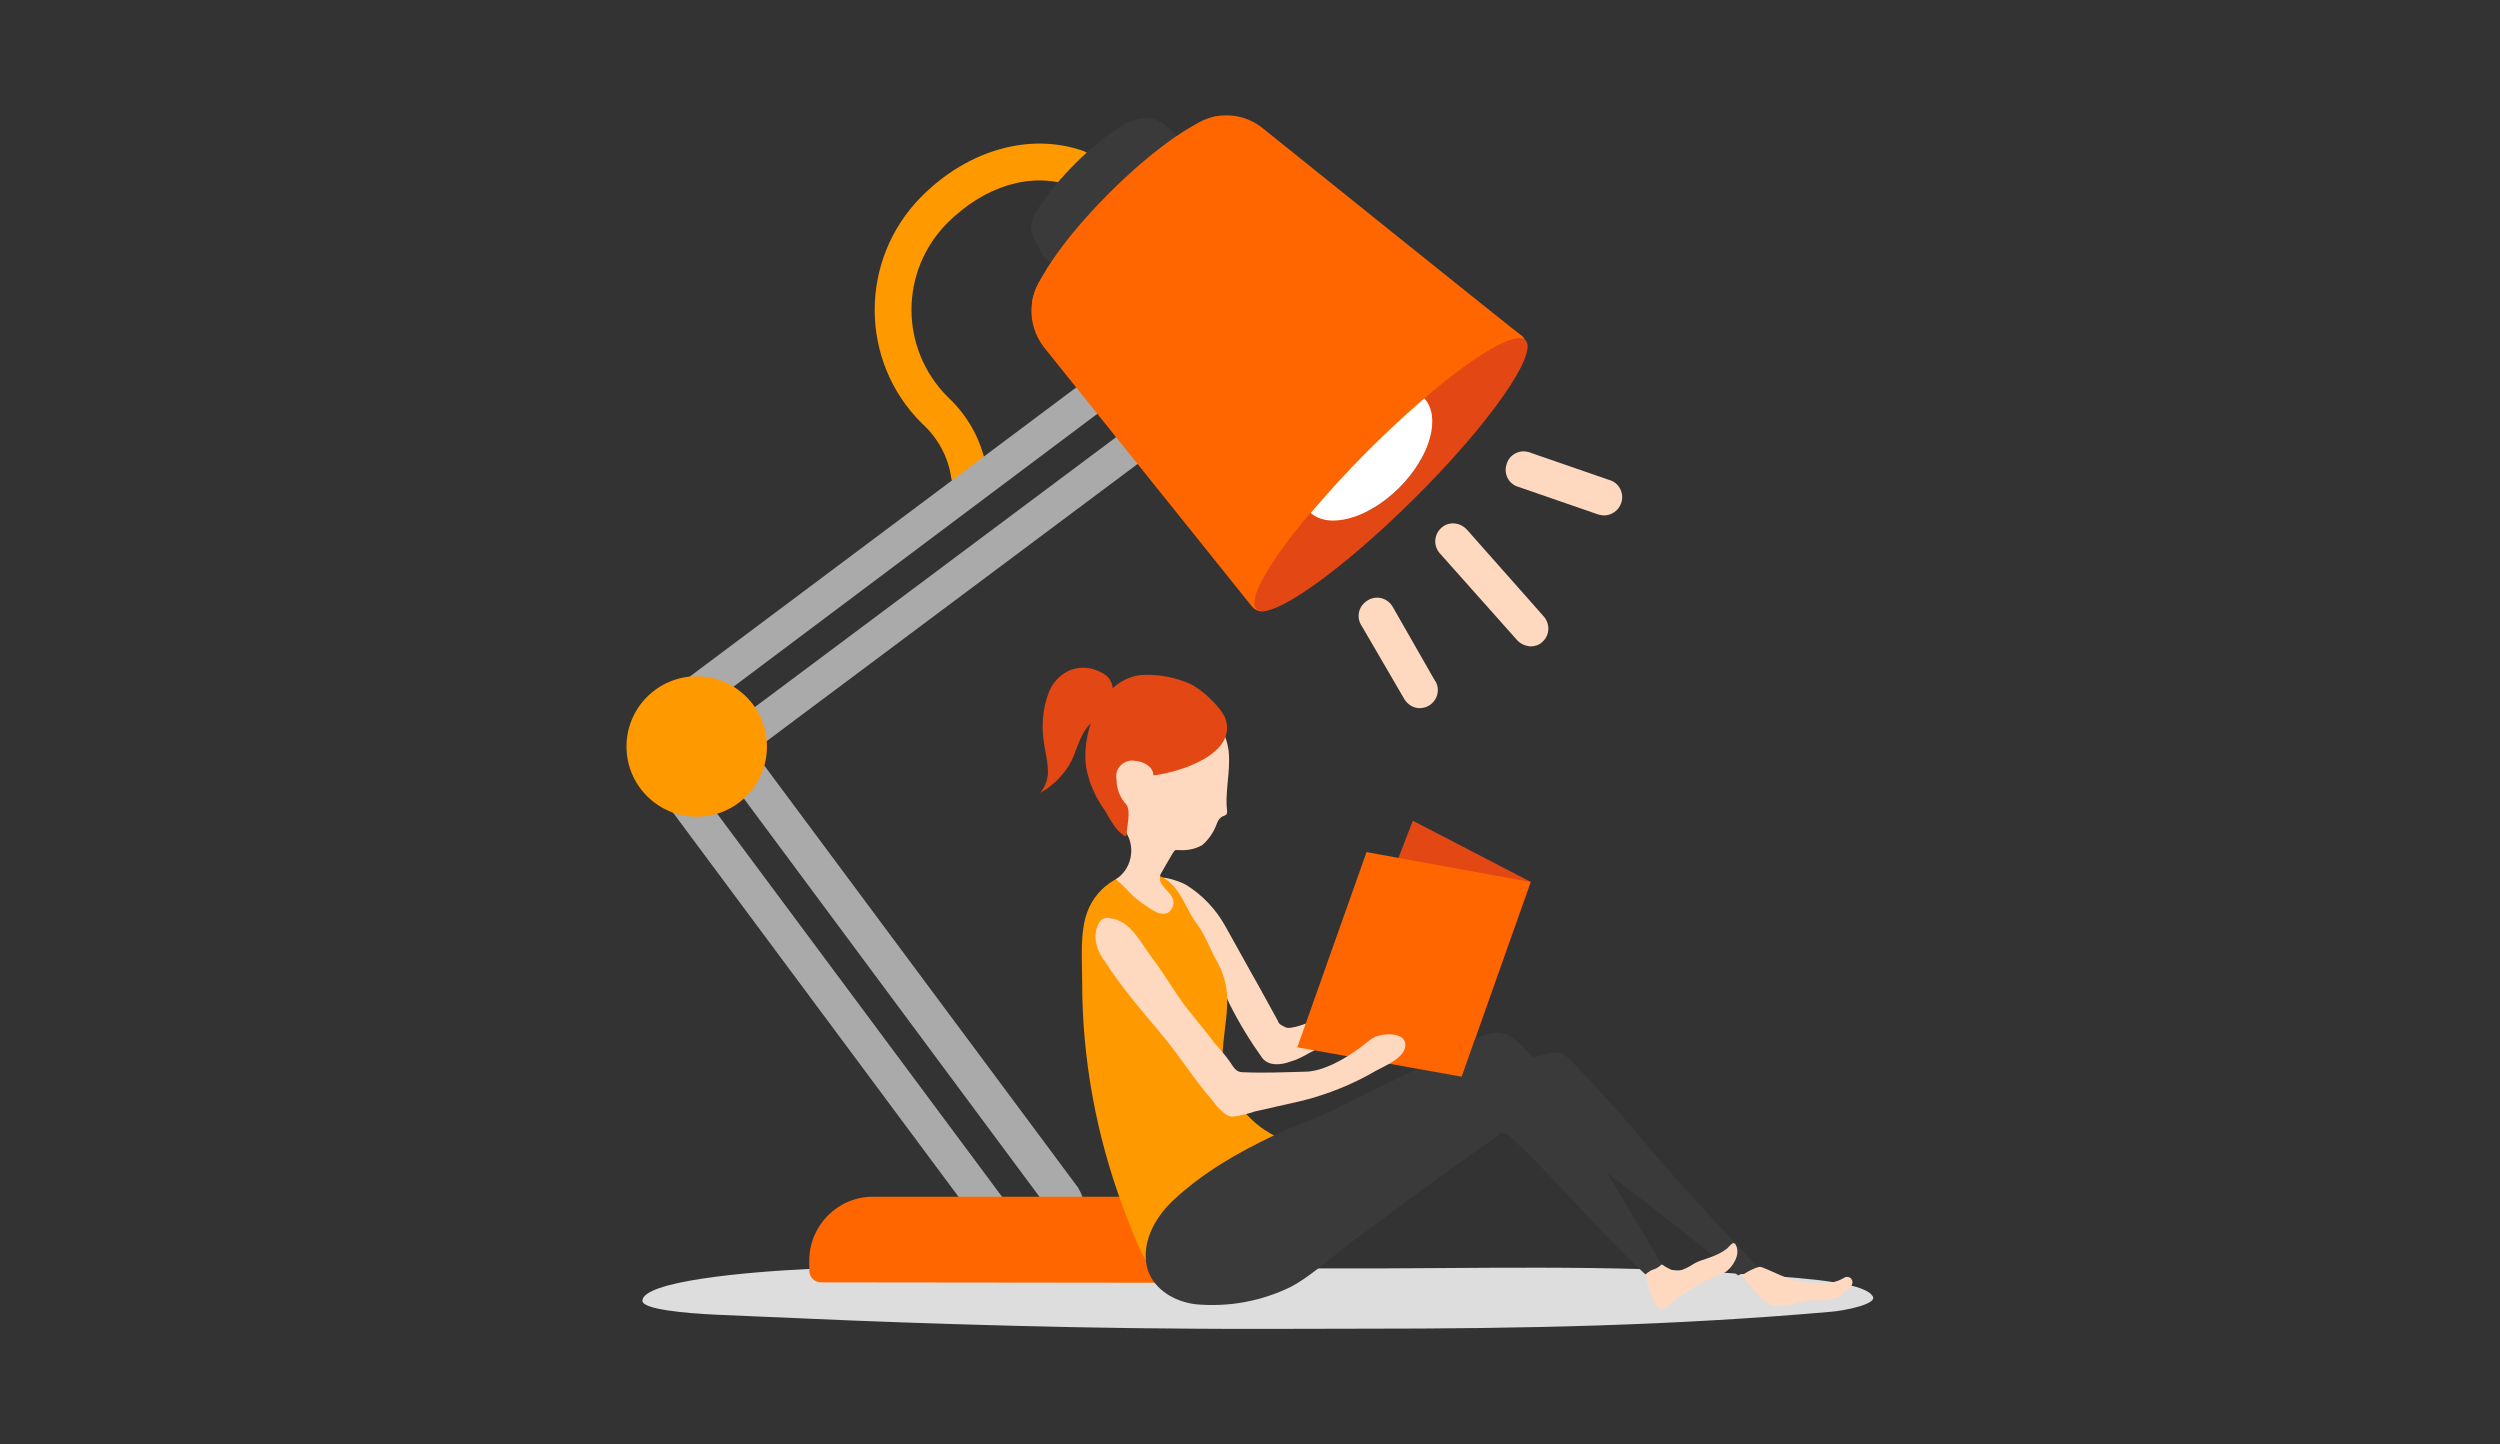 <?xml version="1.0" encoding="utf-8"?>
<!-- Generator: Adobe Illustrator 25.0.1, SVG Export Plug-In . SVG Version: 6.00 Build 0)  -->
<svg version="1.1" id="Livello_1" xmlns="http://www.w3.org/2000/svg" xmlns:xlink="http://www.w3.org/1999/xlink" x="0px" y="0px"
	 viewBox="0 0 502 290" style="enable-background:new 0 0 502 290;" xml:space="preserve">
<rect x="0" y="0" width="502" height="290" fill="#333333" stroke="none"/>
<style type="text/css">
	.st0{fill:none;}
	.st1{fill:#DDDDDD;}
	.st2{fill:#3A3A3A;}
	.st3{fill:#FF9900;}
	.st4{fill:#AAAAAA;}
	.st5{fill:#FF6600;}
	.st6{fill:#FED9BF;}
	.st7{fill:#E34713;}
	.st8{fill:#FFFFFF;}
</style>
<rect class="st0" width="502" height="290"/>
<path class="st1" d="M267.1,254.7c29,0.1,55.2-0.9,84.1,1.2c14.3,0.9,23.6,1.9,24.9,4.5c0.7,1.5-5.8,2.8-8.4,3
	c-32,2.8-61.5,3.4-94.1,3.4c-11.8,0-23.2,0.1-34.1,0c-16.6-0.1-30.7-0.4-47.2-0.9S167,265,144,264c-6.6-0.3-15-1.1-15-2.8
	c0-3.9,20.6-5.8,33.7-6.4c10.9-0.7,21.9-0.9,32.9-0.4C219.4,255.3,243.2,254.6,267.1,254.7z"/>
<path class="st2" d="M320.5,126h-0.1c0,0,0,0,0-0.1v0c0,0,0-0.1,0-0.1h0.1C320.6,125.9,320.6,125.9,320.5,126L320.5,126
	C320.6,126,320.6,126,320.5,126z"/>
<path class="st3" d="M194.7,99.1c-1.8,0-3.4-1.4-3.7-3.2c-0.6-4.2-2.7-8-5.9-10.9c-12.6-12.5-12.6-32.9-0.1-45.5c0,0,0,0,0,0
	l0.1-0.1c9.4-9.4,21.8-12.8,32.4-9.1c1.9,0.7,3,2.8,2.3,4.7c-0.7,1.9-2.8,3-4.7,2.3c-8.1-2.8-17.3,0-24.8,7.4
	c-9.7,9.7-9.7,25.3,0,35c0,0,0,0,0,0c4.3,4,7.1,9.3,7.9,15.1c0.3,1.9-1,3.8-2.9,4.1c-0.1,0-0.2,0-0.3,0
	C195,99.1,194.9,99.1,194.7,99.1z"/>
<path class="st4" d="M242.6,70.1c-2-2.3-4.9-3.6-7.9-3.4c-2.4,0-4.8,0.7-6.7,2.2l-95.7,71.6c-0.3,0.2-0.8,0.3-1.1,0.5
	c-4.8,2.9-6.1,8.8-2.8,13.1l70.3,94.6c3.6,4.3,9.9,5.3,14.7,2.2c4.3-2.5,5.7-8,3.2-12.2c-0.1-0.2-0.2-0.4-0.4-0.6l-64.9-87.3
	l90.2-67.4c4-2.7,5-8.2,2.3-12.1C243.2,70.8,242.9,70.4,242.6,70.1z M209.9,241.9c0.9,1.2,0.6,2.8-0.6,3.7c-0.1,0.1-0.2,0.1-0.3,0.2
	c-0.5,0.3-1.1,0.5-1.7,0.5c-1,0-2-0.4-2.6-1.3L140,158c1.4-0.4,2.8-1,4-1.9l1.4-1.1L209.9,241.9z M236.8,78.3l-89.8,67.1l-1.4-1.9
	c-0.7-1-1.6-1.8-2.6-2.4l89.6-67.2c0.6-0.4,1.3-0.6,2.1-0.6c1.7-0.1,3.1,1.2,3.2,2.8C237.9,77,237.5,77.8,236.8,78.3z"/>
<circle class="st3" cx="139.9" cy="149.9" r="14.1"/>
<path class="st5" d="M253.5,257.6c1.3,0,2.4-1.1,2.4-2.4c0-0.1,0-0.2,0-0.4c-1.4-8.4-8.6-14.5-17.1-14.5h-63.5
	c-7.1,0-12.8,5.8-12.8,12.8v2c0,1.4,1.1,2.4,2.4,2.4L253.5,257.6L253.5,257.6z"/>
<path class="st2" d="M234.4,25.5c-0.7-0.6-1.5-1.1-2.4-1.5c-1.7-0.7-5.3-0.2-7.8,2.1l-5.1,4.9l-9.5,9.6c-1.4,1.3-2.4,3.1-2.6,5
	c0,1.7,1.9,4.6,2.3,5.4s1.4,1.8,2.2,1.6c1.5-0.3,10.2-9.8,13-12.5c2.4-2.3,5.3-5,6.5-6.4c1.6-1.6,4.7-4.5,5.2-5.8
	C236.6,27.1,235.1,26.1,234.4,25.5z"/>
<ellipse transform="matrix(0.707 -0.707 0.707 0.707 38.93 164.856)" class="st2" cx="218.5" cy="35.4" rx="15.6" ry="3.6"/>
<path class="st5" d="M305.8,67.6c-0.2,0-52.3-41.9-52.3-41.9c-4.6-3.7-11.3-3.3-15.4,0.9l-27.6,27.6c-4.2,4.2-4.5,10.8-0.9,15.5
	l41.8,52.1c0.9,1.1,2.5,1.3,3.6,0.4l50.9-50.9C306.7,70.3,306.7,68.7,305.8,67.6z"/>
<path class="st6" d="M279.8,122.1c-0.1-0.2-0.2-0.3-0.3-0.5c-1.2-1.7-3.4-2.1-5.1-0.9c-1.7,1.2-2.1,3.4-0.9,5.1l8.5,14.6
	c0.7,1.1,1.8,1.8,3.1,1.8c0.6,0,1.3-0.2,1.8-0.5c1.7-1,2.3-3.1,1.4-4.8c0,0,0-0.1-0.1-0.1L279.8,122.1z"/>
<path class="st6" d="M294.6,106.4l-0.2-0.2c-1.4-1.4-3.7-1.5-5.1-0.1c-1.4,1.4-1.5,3.6-0.1,5.1l15.4,17.3c0.7,0.8,1.7,1.2,2.7,1.3
	c0.9,0,1.8-0.3,2.4-0.9c1.5-1.3,1.6-3.6,0.3-5.1c0,0,0,0,0,0L294.6,106.4z"/>
<path class="st6" d="M323.2,96.4l-15.9-5.5c-0.1-0.1-0.2-0.1-0.3-0.1c-1.9-0.6-4,0.5-4.5,2.5c-0.6,1.9,0.5,4,2.5,4.5l0,0l15.9,5.5
	c0.4,0.1,0.8,0.2,1.2,0.2c1.5,0,2.9-1,3.4-2.4c0.7-1.8-0.2-3.9-2-4.6C323.3,96.4,323.2,96.4,323.2,96.4z"/>
<path class="st7" d="M306.3,68.3c-1.9-1.9-10.2,3-20.3,11.7c3.4,3.7,1.2,11.7-5,17.9s-14.1,8.4-17.8,5c-8.2,9.7-12.8,17.5-10.9,19.4
	c2.6,2.6,16.8-7.4,31.8-22.3S309,70.9,306.3,68.3z"/>
<path class="st8" d="M281,97.9c6.2-6.2,8.4-14.2,5-17.9c-3.6,3.1-7.5,6.7-11.4,10.6c-4.3,4.3-8.1,8.5-11.4,12.4
	C266.9,106.3,274.8,104.1,281,97.9z"/>
<ellipse transform="matrix(0.707 -0.707 0.707 0.707 36.019 173.294)" class="st5" cx="227.2" cy="43.2" rx="27.5" ry="6.3"/>
<polygon class="st7" points="268,205.3 293.5,216.2 307.4,177.1 283.7,164.8 "/>
<path class="st2" d="M234.6,250.9c-0.1-0.3-0.2-0.7-0.2-1c-0.2-0.7-0.1-1.4,0.1-2.1c0.3-0.6,0.7-1.1,1.3-1.5
	c3.7-3.4,8.7-5.6,13.1-7.8c5.1-2.4,10.3-4.7,15.4-7l0.2-0.1c6.6-2.9,13.5-5.6,20-8.7s13.1-6.4,19.9-9.2c1.8-0.7,3.7-1.3,5.6-1.7
	c1.5-0.4,2.7-0.8,4.1,0s12.4,13,14.9,16.1c7.5,9.1,15.7,17.7,23.8,26.4c-1.8,0.8-2,1-3.8,1.8c-0.1,0.1-32-26.3-41-30.2
	c-3.8-1.7-10,4.2-13,6.2c-11.2,7.7-33.6,25.5-37.4,26.2c-4.7,0.4-9.5,0.4-14.2-0.1C239.5,257.4,236.1,254.7,234.6,250.9z"/>
<path class="st6" d="M267,210c-2.6,0-5,2.4-7.7,3.1c-2,0.8-4.5,1-5.8-0.6c-2.5-3.5-4.7-7.1-6.6-10.9c-1.6-3.6-3.6-7-5.8-10.2
	c-0.8-1-1.8-1.7-2.6-2.7c-2.6-3.2-4.9-6.6-7.3-9.9c-0.4-0.4-0.5-1-0.4-1.5c0.9-2.3,6-0.4,7.4,0.4c3.2,2,5.9,4.8,7.8,8.2l5.4,9.7
	c1.8,3.1,3.4,6.2,5.2,9.4c0.1,0.4,0.4,0.7,0.8,0.9c0.4,0.2,0.7,0.4,1.1,0.5c3.6,0.2,13.5-6.1,20.3-5.9"/>
<path class="st3" d="M235.6,177.9c-0.9-1-2-1.8-3.3-2.2c-5.9-1.8-12,1.9-14,7.5c-1.5,4.1-1,9.6-1,14c0,15.4,2.8,30.7,8.2,45.2
	c2,5.4,4.9,13.7,9.8,17s9.2-3.2,11.6-6.5c5.5-7.1,12.4-13,18.6-19.4c-1,0-1.3-0.6-1.9-1.3c-0.7-0.7-1.6-1.4-2.5-1.8
	c-1.9-1-4.1-1.7-6-2.8c-5.5-3.1-9.6-9.2-9.6-15.4c0-3.4,0.8-6.9,0.9-10.3c0.2-3.1-0.5-6.1-2-8.8c-1.5-2.6-2.4-5.4-4.2-7.8
	S237.5,179.9,235.6,177.9z"/>
<path class="st6" d="M240,140.2c3.9,3.4,6.9,7,6.8,12.5c0,3.6-0.8,6.8-0.4,10.2c0.1,1-0.8,0.8-1.3,1.3c-0.4,0.3-0.6,0.8-0.8,1.3
	c-0.6,1.6-1.6,3.1-2.9,4.2c-1.4,0.8-3,1.1-4.6,1H236c-0.2,0.2-0.4,0.4-0.5,0.6c-0.8,1.3-1.5,2.6-2.2,3.8c-0.2,0.3-0.4,0.7-0.4,1.1
	c-0.1,1.9,2.3,2.8,2.7,4.6c0.2,1-0.3,2.1-1.3,2.6c-0.9,0.2-1.8,0-2.6-0.5c-1.5-0.9-3-1.9-4.3-3.1c-0.4-0.4-3.2-3.4-3.4-3.2
	c3.2-2,4.1-6.3,2.1-9.5c0,0,0-0.1-0.1-0.1c-0.4-0.5-0.7-1-1.1-1.4c-1.3-0.9-2.4-2.1-3.1-3.6c-0.8-2.6-0.9-5.3-0.4-8
	c1-5.6,3.4-11.5,8.2-14.7c1.1-0.8,2.5-1.4,3.8-1.7C235.8,137.7,238.2,138.6,240,140.2z"/>
<path class="st6" d="M366,261.1h-1.8c-1.9,0-3.8,0.8-5.7,1c-1.1,0.2-2.2,0.1-3.2-0.2c-0.7-0.4-1.4-0.9-1.9-1.5c-1-1-2.7-3.2-3.6-4.2
	c0.1-0.4,3.1-2,3.8-1.8c1.8,0.6,5.9,2.8,7.7,2.9c2.9,0.4,6.1,0.9,8.8-0.6c0.4-0.3,0.8-0.4,1.3-0.2c0.5,0.3,0.7,0.9,0.5,1.4
	c-0.2,0.6-0.8,1.1-1.4,1.3c-0.1,0-0.4,0.1-0.4,0.2s0.1,0.1,0.1,0.3s-0.3,0.5-0.5,0.6C368.5,260.7,367.3,261,366,261.1z"/>
<path class="st6" d="M342.5,252.8l1.1-0.4c1.1-0.4,2.2-0.9,3.2-1.7c0.5-0.4,1.3-1.8,1.8-0.6c0.9,1.8-0.6,4.3-2.2,5.4
	c-1.4,0.6-2.8,1.3-4.2,1.8c-1.1,0.6-2.2,1.4-3.4,2c-1.4,0.9-2.8,1.9-4.1,3.1c-0.4,0.4-1,0.5-1.5,0.4c-1.4-0.8-2.9-7-2.9-7.1
	s2-1.3,3.1-2c0.9,0.6,2.7,1.8,3.7,1.5c1-0.3,1.9-0.7,2.8-1.3C340.7,253.4,341.5,253.1,342.5,252.8z"/>
<path class="st7" d="M230.1,135.5c2.9,0,5.8,0.5,8.6,1.7c2.4,1,6.2,4.5,7.3,6.9c2.7,7.3-9.2,11-14.4,11.6c0-1.7-1.9-2.8-3.6-2.9
	c-1.7-0.4-3.4,0.7-3.8,2.4c-0.1,0.4-0.1,0.9,0,1.3c0,1.9,0.7,3.7,2,5.1c0.9,1.3,0.1,4.3,0,6c0,0.1,0,0.3-0.1,0.3
	c-0.1,0-0.3,0-0.4-0.1c-1.7-1.1-2.8-3.3-3.8-5c-1.9-2.6-3.2-5.5-3.8-8.7C217,146.5,221.6,135.5,230.1,135.5z"/>
<path class="st7" d="M209.6,148.9c-0.5-3.2-0.2-6.6,0.9-9.6c0.7-2.1,2.3-3.8,4.3-4.7c2.5-1,5.3-0.5,7.4,1.1c1,0.9,1.4,2.2,1.2,3.5
	c-0.2,2.6-1.6,3.7-3.8,5.6c-2.6,2-3.1,5.1-4.4,7.9c-1.4,2.7-3.6,5-6.3,6.5c1.1-1.4,1.7-3.1,1.5-4.9
	C210.3,152.4,209.8,150.6,209.6,148.9z"/>
<path class="st2" d="M235.5,241.1c6-5.6,12.9-9.6,20.3-13.1c4-1.9,7.9-3.2,11.9-5.1c7-3.6,12.8-6.1,19-9.4c2.4-1.3,5-2.7,7.5-3.8
	c2-1,4.6-2.6,7-2.3c0.6,0.1,1.1,0.3,1.7,0.5c3.6,1.9,6.4,6.8,8.8,10c3.2,4.1,17,27.7,22,36c-1.8,1.5-1.5,0.5-3.3,2
	c-10-9.2-16.5-17.6-26.3-26.9c-0.5-0.5-1.9-1.7-2.7-1.5c-0.4,0.2-0.7,0.5-1,0.9c-3.7,2.4-14.5,9.4-17.6,11.5
	c-5.2,3.7-18,15.7-23.6,18.5c-5.9,2.9-12.5,4.1-19.1,3.5c-4.1-0.5-8.2-2.8-9.6-6.8C228.9,249.9,231.8,244.6,235.5,241.1z"/>
<polygon class="st5" points="293.5,216.2 260.5,210.3 274.4,171.1 307.3,177.1 "/>
<path class="st6" d="M243.4,220.9l1,1.3c0.9,0.9,2.1,2.2,3.3,2c1.4-0.2,2.8-0.5,4.2-1l9.7-2.2c5.1-1.3,10.1-3.3,14.7-6
	c1.8-1,5.9-2.6,5.9-5.2s-4.5-2.4-6.3-1.5c-1,0.6-1.8,1.3-2.7,2c-2.9,2.2-7.5,4.9-11.2,4.9c-4.6,0.1-7.9,0.3-12.5,0.1
	c-1.3,0-1.8-1-2.4-1.9c-0.9-1.3-2-2.6-3.1-3.8c-2-2.7-3.3-4.1-5.4-6.8c-2.7-3.4-4.6-7-7.3-10.5c-2.2-2.9-4.2-7.4-8.3-7.9
	c-0.5-0.2-1.1-0.1-1.5,0.1c-0.4,0.2-0.7,0.6-0.9,1c-0.6,1.2-0.8,2.5-0.5,3.8c0.3,1.4,0.9,2.7,1.8,3.8c3.3,5.2,7.5,10,11.5,14.8
	S239.4,216.3,243.4,220.9z"/>
</svg>
